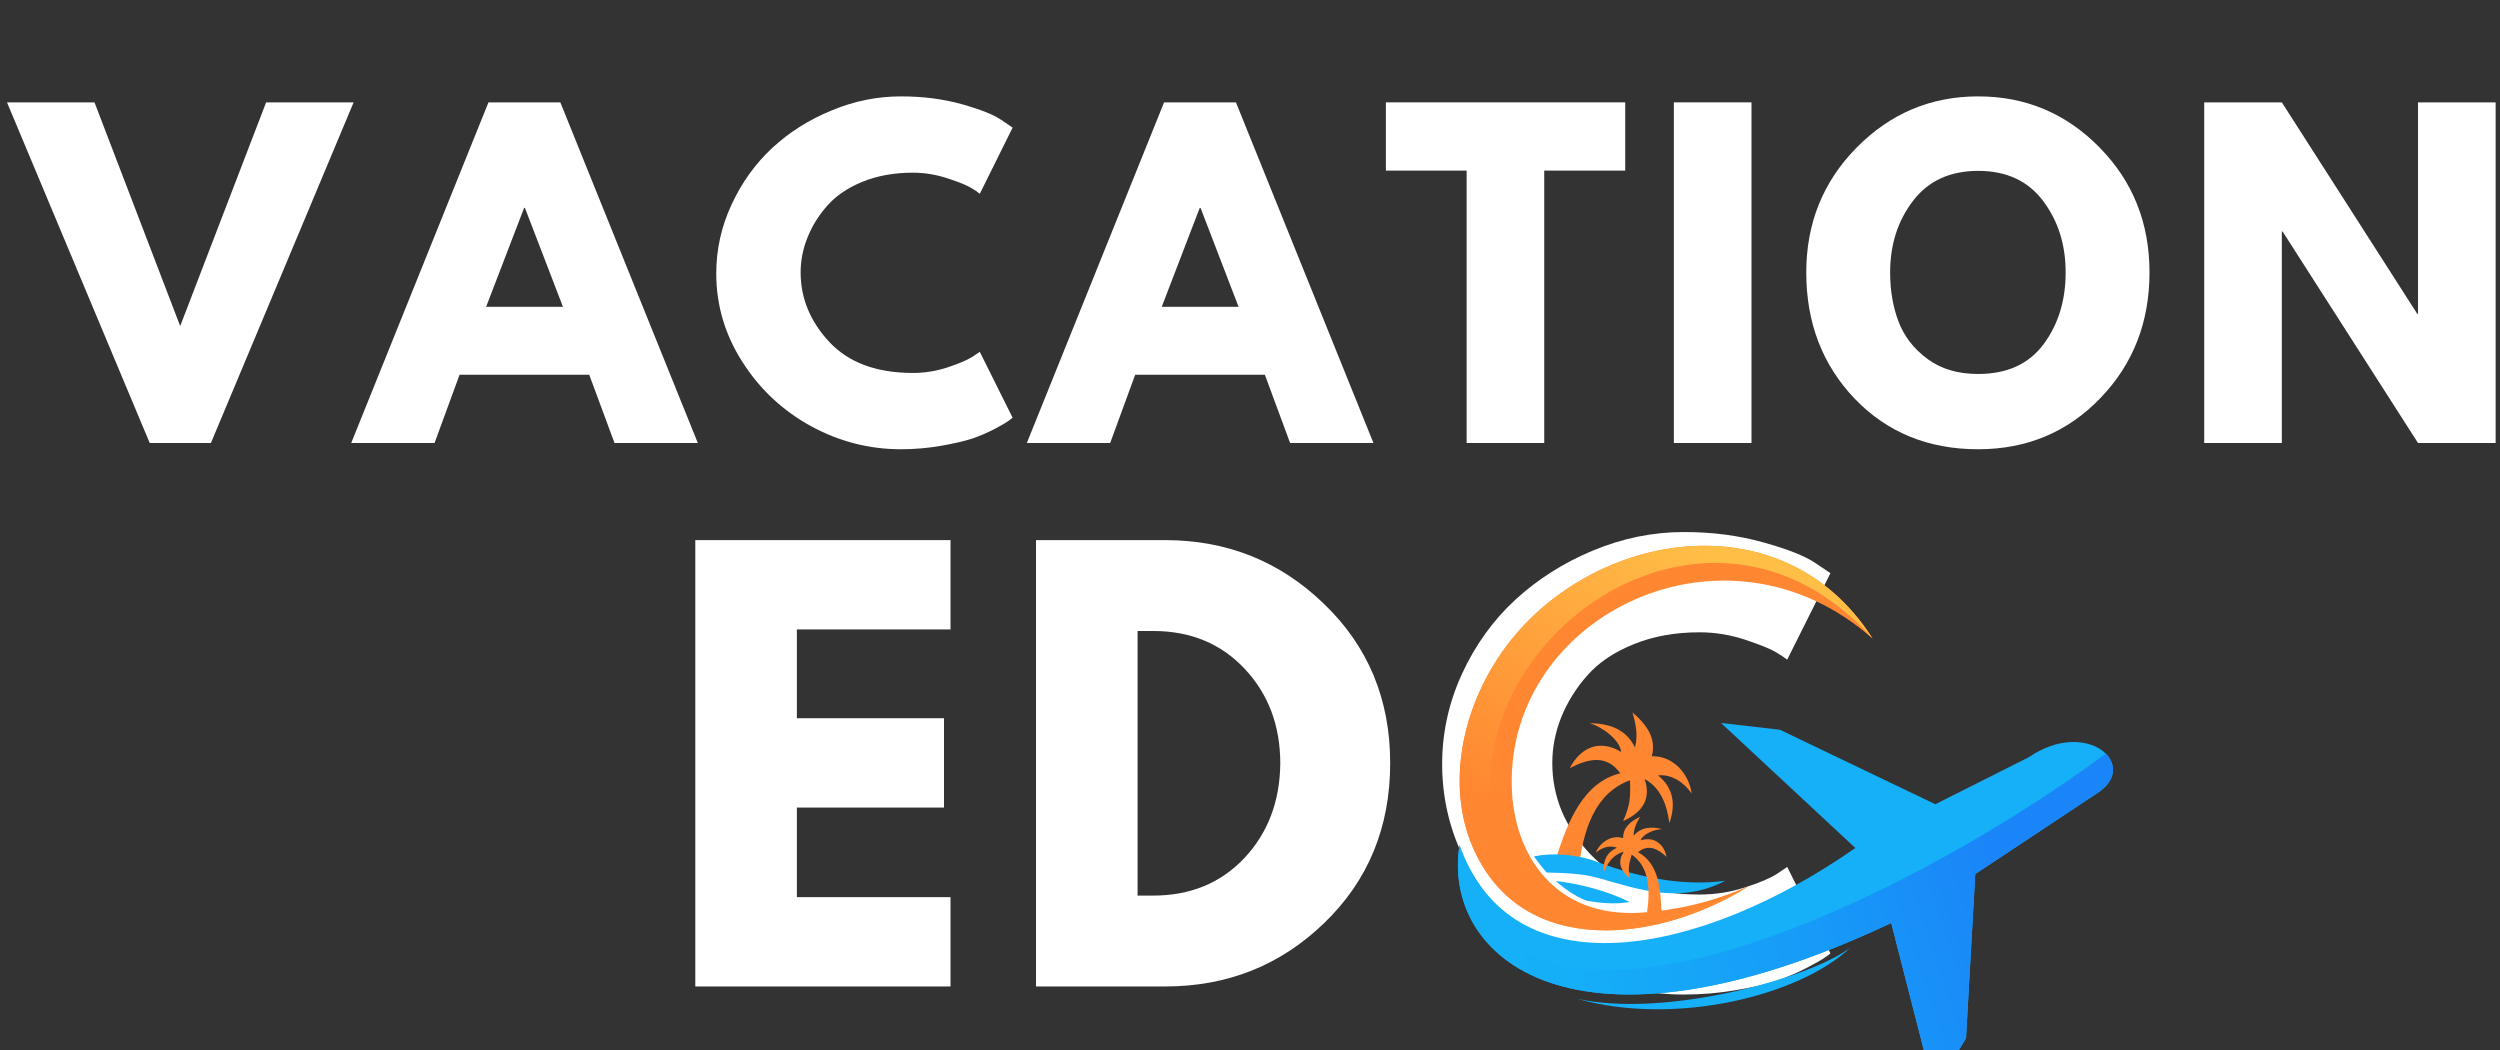 <svg xmlns="http://www.w3.org/2000/svg" xmlns:xlink="http://www.w3.org/1999/xlink" width="200" zoomAndPan="magnify" viewBox="0 0 150 63" height="84" preserveAspectRatio="xMidYMid meet" version="1.0"><rect x="0" y="0" width="150" height="63" fill="#333333" stroke="none"/><defs><g/><clipPath id="67e5405231"><path d="M 87 45 L 127 45 L 127 63 L 87 63 Z M 87 45 " clip-rule="nonzero"/></clipPath><clipPath id="1d0d626874"><path d="M 126.344 45.215 C 114.527 54.02 89.656 66.367 87.574 50.691 C 86.477 57.473 94.445 64.371 113.473 55.379 L 116.055 65.445 L 117.961 62.293 L 118.516 52.441 L 125.773 47.629 C 126.988 46.879 127.008 45.875 126.344 45.215 Z M 126.344 45.215 " clip-rule="evenodd"/></clipPath><linearGradient x1="111.79" gradientTransform="matrix(0.363, 0, 0, 0.369, 87.474, 32.747)" y1="42.597" x2="-2.919" gradientUnits="userSpaceOnUse" y2="81.292" id="848a7cb202"><stop stop-opacity="1" stop-color="rgb(10.199%, 52.199%, 97.299%)" offset="0"/><stop stop-opacity="1" stop-color="rgb(10.199%, 52.199%, 97.299%)" offset="0.125"/><stop stop-opacity="1" stop-color="rgb(10.199%, 52.199%, 97.299%)" offset="0.127"/><stop stop-opacity="1" stop-color="rgb(10.199%, 52.199%, 97.299%)" offset="0.188"/><stop stop-opacity="1" stop-color="rgb(10.199%, 52.199%, 97.299%)" offset="0.203"/><stop stop-opacity="1" stop-color="rgb(10.184%, 52.296%, 97.299%)" offset="0.211"/><stop stop-opacity="1" stop-color="rgb(10.152%, 52.521%, 97.299%)" offset="0.219"/><stop stop-opacity="1" stop-color="rgb(10.115%, 52.774%, 97.299%)" offset="0.227"/><stop stop-opacity="1" stop-color="rgb(10.078%, 53.027%, 97.299%)" offset="0.234"/><stop stop-opacity="1" stop-color="rgb(10.04%, 53.281%, 97.299%)" offset="0.242"/><stop stop-opacity="1" stop-color="rgb(10.004%, 53.532%, 97.299%)" offset="0.25"/><stop stop-opacity="1" stop-color="rgb(9.967%, 53.786%, 97.299%)" offset="0.258"/><stop stop-opacity="1" stop-color="rgb(9.93%, 54.039%, 97.299%)" offset="0.266"/><stop stop-opacity="1" stop-color="rgb(9.892%, 54.292%, 97.299%)" offset="0.273"/><stop stop-opacity="1" stop-color="rgb(9.856%, 54.546%, 97.299%)" offset="0.281"/><stop stop-opacity="1" stop-color="rgb(9.819%, 54.797%, 97.299%)" offset="0.289"/><stop stop-opacity="1" stop-color="rgb(9.782%, 55.051%, 97.299%)" offset="0.297"/><stop stop-opacity="1" stop-color="rgb(9.744%, 55.304%, 97.299%)" offset="0.305"/><stop stop-opacity="1" stop-color="rgb(9.708%, 55.557%, 97.299%)" offset="0.312"/><stop stop-opacity="1" stop-color="rgb(9.671%, 55.811%, 97.299%)" offset="0.32"/><stop stop-opacity="1" stop-color="rgb(9.633%, 56.062%, 97.299%)" offset="0.328"/><stop stop-opacity="1" stop-color="rgb(9.596%, 56.316%, 97.299%)" offset="0.336"/><stop stop-opacity="1" stop-color="rgb(9.56%, 56.569%, 97.299%)" offset="0.344"/><stop stop-opacity="1" stop-color="rgb(9.523%, 56.822%, 97.299%)" offset="0.352"/><stop stop-opacity="1" stop-color="rgb(9.485%, 57.074%, 97.299%)" offset="0.359"/><stop stop-opacity="1" stop-color="rgb(9.448%, 57.327%, 97.299%)" offset="0.367"/><stop stop-opacity="1" stop-color="rgb(9.412%, 57.581%, 97.299%)" offset="0.375"/><stop stop-opacity="1" stop-color="rgb(9.375%, 57.834%, 97.299%)" offset="0.383"/><stop stop-opacity="1" stop-color="rgb(9.337%, 58.087%, 97.299%)" offset="0.391"/><stop stop-opacity="1" stop-color="rgb(9.3%, 58.339%, 97.299%)" offset="0.398"/><stop stop-opacity="1" stop-color="rgb(9.264%, 58.592%, 97.299%)" offset="0.406"/><stop stop-opacity="1" stop-color="rgb(9.227%, 58.846%, 97.299%)" offset="0.414"/><stop stop-opacity="1" stop-color="rgb(9.189%, 59.099%, 97.299%)" offset="0.422"/><stop stop-opacity="1" stop-color="rgb(9.152%, 59.351%, 97.299%)" offset="0.43"/><stop stop-opacity="1" stop-color="rgb(9.116%, 59.604%, 97.299%)" offset="0.438"/><stop stop-opacity="1" stop-color="rgb(9.079%, 59.857%, 97.299%)" offset="0.445"/><stop stop-opacity="1" stop-color="rgb(9.041%, 60.11%, 97.299%)" offset="0.453"/><stop stop-opacity="1" stop-color="rgb(9.007%, 60.352%, 97.299%)" offset="0.461"/><stop stop-opacity="1" stop-color="rgb(8.984%, 60.559%, 97.299%)" offset="0.469"/><stop stop-opacity="1" stop-color="rgb(8.958%, 60.837%, 97.299%)" offset="0.484"/><stop stop-opacity="1" stop-color="rgb(8.923%, 61.209%, 97.299%)" offset="0.5"/><stop stop-opacity="1" stop-color="rgb(8.888%, 61.581%, 97.299%)" offset="0.516"/><stop stop-opacity="1" stop-color="rgb(8.855%, 61.952%, 97.299%)" offset="0.531"/><stop stop-opacity="1" stop-color="rgb(8.82%, 62.325%, 97.299%)" offset="0.547"/><stop stop-opacity="1" stop-color="rgb(8.784%, 62.697%, 97.299%)" offset="0.562"/><stop stop-opacity="1" stop-color="rgb(8.751%, 63.068%, 97.299%)" offset="0.578"/><stop stop-opacity="1" stop-color="rgb(8.716%, 63.44%, 97.299%)" offset="0.594"/><stop stop-opacity="1" stop-color="rgb(8.681%, 63.812%, 97.299%)" offset="0.609"/><stop stop-opacity="1" stop-color="rgb(8.647%, 64.183%, 97.299%)" offset="0.625"/><stop stop-opacity="1" stop-color="rgb(8.612%, 64.555%, 97.299%)" offset="0.641"/><stop stop-opacity="1" stop-color="rgb(8.577%, 64.928%, 97.299%)" offset="0.656"/><stop stop-opacity="1" stop-color="rgb(8.543%, 65.298%, 97.299%)" offset="0.672"/><stop stop-opacity="1" stop-color="rgb(8.508%, 65.671%, 97.299%)" offset="0.688"/><stop stop-opacity="1" stop-color="rgb(8.473%, 66.043%, 97.299%)" offset="0.703"/><stop stop-opacity="1" stop-color="rgb(8.44%, 66.414%, 97.299%)" offset="0.719"/><stop stop-opacity="1" stop-color="rgb(8.405%, 66.786%, 97.299%)" offset="0.734"/><stop stop-opacity="1" stop-color="rgb(8.369%, 67.159%, 97.299%)" offset="0.75"/><stop stop-opacity="1" stop-color="rgb(8.336%, 67.529%, 97.299%)" offset="0.766"/><stop stop-opacity="1" stop-color="rgb(8.301%, 67.902%, 97.299%)" offset="0.781"/><stop stop-opacity="1" stop-color="rgb(8.266%, 68.272%, 97.299%)" offset="0.797"/><stop stop-opacity="1" stop-color="rgb(8.232%, 68.645%, 97.299%)" offset="0.812"/><stop stop-opacity="1" stop-color="rgb(8.206%, 68.915%, 97.299%)" offset="0.873"/><stop stop-opacity="1" stop-color="rgb(8.199%, 68.999%, 97.299%)" offset="0.875"/><stop stop-opacity="1" stop-color="rgb(8.199%, 68.999%, 97.299%)" offset="1"/></linearGradient><clipPath id="1f7fcbddff"><path d="M 87 32 L 113 32 L 113 56 L 87 56 Z M 87 32 " clip-rule="nonzero"/></clipPath><clipPath id="5570f603cc"><path d="M 112.359 38.32 C 106.781 29.512 94.48 32 89.664 39.82 C 87.484 43.355 86.953 47.539 88.359 50.809 C 91.316 57.688 99.723 56.488 104.973 53.137 C 99.336 56.535 89.406 56.688 89.406 47.164 C 89.406 36.832 103.254 28.129 112.359 38.32 Z M 112.359 38.32 " clip-rule="evenodd"/></clipPath><linearGradient x1="63.076" gradientTransform="matrix(0.363, 0, 0, 0.369, 87.474, 32.747)" y1="-16.162" x2="3.974" gradientUnits="userSpaceOnUse" y2="71.21" id="42633885c2"><stop stop-opacity="1" stop-color="rgb(100%, 74.899%, 27.8%)" offset="0"/><stop stop-opacity="1" stop-color="rgb(100%, 74.899%, 27.8%)" offset="0.125"/><stop stop-opacity="1" stop-color="rgb(100%, 74.899%, 27.8%)" offset="0.188"/><stop stop-opacity="1" stop-color="rgb(100%, 74.899%, 27.8%)" offset="0.219"/><stop stop-opacity="1" stop-color="rgb(100%, 74.899%, 27.8%)" offset="0.234"/><stop stop-opacity="1" stop-color="rgb(100%, 74.85%, 27.78%)" offset="0.242"/><stop stop-opacity="1" stop-color="rgb(100%, 74.638%, 27.696%)" offset="0.25"/><stop stop-opacity="1" stop-color="rgb(100%, 74.307%, 27.568%)" offset="0.258"/><stop stop-opacity="1" stop-color="rgb(100%, 73.978%, 27.438%)" offset="0.266"/><stop stop-opacity="1" stop-color="rgb(100%, 73.647%, 27.309%)" offset="0.273"/><stop stop-opacity="1" stop-color="rgb(100%, 73.315%, 27.18%)" offset="0.281"/><stop stop-opacity="1" stop-color="rgb(100%, 72.986%, 27.051%)" offset="0.289"/><stop stop-opacity="1" stop-color="rgb(100%, 72.655%, 26.921%)" offset="0.297"/><stop stop-opacity="1" stop-color="rgb(100%, 72.325%, 26.793%)" offset="0.305"/><stop stop-opacity="1" stop-color="rgb(100%, 71.994%, 26.663%)" offset="0.312"/><stop stop-opacity="1" stop-color="rgb(100%, 71.663%, 26.534%)" offset="0.32"/><stop stop-opacity="1" stop-color="rgb(100%, 71.333%, 26.405%)" offset="0.328"/><stop stop-opacity="1" stop-color="rgb(100%, 71.002%, 26.276%)" offset="0.336"/><stop stop-opacity="1" stop-color="rgb(100%, 70.673%, 26.146%)" offset="0.344"/><stop stop-opacity="1" stop-color="rgb(100%, 70.341%, 26.018%)" offset="0.352"/><stop stop-opacity="1" stop-color="rgb(100%, 70.01%, 25.888%)" offset="0.359"/><stop stop-opacity="1" stop-color="rgb(100%, 69.681%, 25.758%)" offset="0.367"/><stop stop-opacity="1" stop-color="rgb(100%, 69.35%, 25.63%)" offset="0.371"/><stop stop-opacity="1" stop-color="rgb(100%, 69.185%, 25.566%)" offset="0.375"/><stop stop-opacity="1" stop-color="rgb(100%, 69.02%, 25.5%)" offset="0.383"/><stop stop-opacity="1" stop-color="rgb(100%, 68.689%, 25.371%)" offset="0.391"/><stop stop-opacity="1" stop-color="rgb(100%, 68.358%, 25.243%)" offset="0.398"/><stop stop-opacity="1" stop-color="rgb(100%, 68.028%, 25.113%)" offset="0.406"/><stop stop-opacity="1" stop-color="rgb(100%, 67.697%, 24.983%)" offset="0.414"/><stop stop-opacity="1" stop-color="rgb(100%, 67.368%, 24.855%)" offset="0.422"/><stop stop-opacity="1" stop-color="rgb(100%, 67.036%, 24.725%)" offset="0.43"/><stop stop-opacity="1" stop-color="rgb(100%, 66.705%, 24.596%)" offset="0.438"/><stop stop-opacity="1" stop-color="rgb(100%, 66.376%, 24.467%)" offset="0.445"/><stop stop-opacity="1" stop-color="rgb(100%, 66.045%, 24.338%)" offset="0.453"/><stop stop-opacity="1" stop-color="rgb(100%, 65.715%, 24.208%)" offset="0.461"/><stop stop-opacity="1" stop-color="rgb(100%, 65.384%, 24.08%)" offset="0.469"/><stop stop-opacity="1" stop-color="rgb(100%, 65.053%, 23.95%)" offset="0.477"/><stop stop-opacity="1" stop-color="rgb(100%, 64.723%, 23.82%)" offset="0.484"/><stop stop-opacity="1" stop-color="rgb(100%, 64.392%, 23.692%)" offset="0.492"/><stop stop-opacity="1" stop-color="rgb(100%, 64.062%, 23.563%)" offset="0.5"/><stop stop-opacity="1" stop-color="rgb(100%, 63.731%, 23.433%)" offset="0.508"/><stop stop-opacity="1" stop-color="rgb(100%, 63.4%, 23.305%)" offset="0.516"/><stop stop-opacity="1" stop-color="rgb(100%, 63.071%, 23.175%)" offset="0.523"/><stop stop-opacity="1" stop-color="rgb(100%, 62.74%, 23.045%)" offset="0.531"/><stop stop-opacity="1" stop-color="rgb(100%, 62.41%, 22.917%)" offset="0.539"/><stop stop-opacity="1" stop-color="rgb(100%, 62.079%, 22.787%)" offset="0.547"/><stop stop-opacity="1" stop-color="rgb(100%, 61.748%, 22.658%)" offset="0.555"/><stop stop-opacity="1" stop-color="rgb(100%, 61.418%, 22.53%)" offset="0.562"/><stop stop-opacity="1" stop-color="rgb(100%, 61.087%, 22.4%)" offset="0.57"/><stop stop-opacity="1" stop-color="rgb(100%, 60.757%, 22.27%)" offset="0.578"/><stop stop-opacity="1" stop-color="rgb(100%, 60.426%, 22.142%)" offset="0.586"/><stop stop-opacity="1" stop-color="rgb(100%, 60.095%, 22.012%)" offset="0.594"/><stop stop-opacity="1" stop-color="rgb(100%, 59.766%, 21.883%)" offset="0.602"/><stop stop-opacity="1" stop-color="rgb(100%, 59.435%, 21.754%)" offset="0.609"/><stop stop-opacity="1" stop-color="rgb(100%, 59.105%, 21.625%)" offset="0.617"/><stop stop-opacity="1" stop-color="rgb(100%, 58.774%, 21.495%)" offset="0.625"/><stop stop-opacity="1" stop-color="rgb(100%, 58.443%, 21.367%)" offset="0.629"/><stop stop-opacity="1" stop-color="rgb(100%, 58.278%, 21.303%)" offset="0.633"/><stop stop-opacity="1" stop-color="rgb(100%, 58.113%, 21.237%)" offset="0.641"/><stop stop-opacity="1" stop-color="rgb(100%, 57.782%, 21.107%)" offset="0.648"/><stop stop-opacity="1" stop-color="rgb(100%, 57.452%, 20.979%)" offset="0.656"/><stop stop-opacity="1" stop-color="rgb(100%, 57.121%, 20.85%)" offset="0.664"/><stop stop-opacity="1" stop-color="rgb(100%, 56.792%, 20.72%)" offset="0.672"/><stop stop-opacity="1" stop-color="rgb(100%, 56.461%, 20.592%)" offset="0.68"/><stop stop-opacity="1" stop-color="rgb(100%, 56.129%, 20.462%)" offset="0.688"/><stop stop-opacity="1" stop-color="rgb(100%, 55.8%, 20.332%)" offset="0.695"/><stop stop-opacity="1" stop-color="rgb(100%, 55.469%, 20.204%)" offset="0.703"/><stop stop-opacity="1" stop-color="rgb(100%, 55.139%, 20.074%)" offset="0.711"/><stop stop-opacity="1" stop-color="rgb(100%, 54.808%, 19.945%)" offset="0.719"/><stop stop-opacity="1" stop-color="rgb(100%, 54.477%, 19.817%)" offset="0.727"/><stop stop-opacity="1" stop-color="rgb(100%, 54.147%, 19.687%)" offset="0.734"/><stop stop-opacity="1" stop-color="rgb(100%, 53.816%, 19.557%)" offset="0.742"/><stop stop-opacity="1" stop-color="rgb(100%, 53.487%, 19.427%)" offset="0.75"/><stop stop-opacity="1" stop-color="rgb(100%, 53.156%, 19.299%)" offset="0.758"/><stop stop-opacity="1" stop-color="rgb(100%, 52.945%, 19.217%)" offset="0.766"/><stop stop-opacity="1" stop-color="rgb(100%, 52.899%, 19.199%)" offset="0.781"/><stop stop-opacity="1" stop-color="rgb(100%, 52.899%, 19.199%)" offset="0.812"/><stop stop-opacity="1" stop-color="rgb(100%, 52.899%, 19.199%)" offset="0.875"/><stop stop-opacity="1" stop-color="rgb(100%, 52.899%, 19.199%)" offset="1"/></linearGradient></defs><g fill="#ffffff" fill-opacity="1"><g transform="translate(1.108, 26.58)"><g><path d="M 7.875 0 L -0.688 -20.438 L 4.562 -20.438 L 9.703 -7.016 L 14.859 -20.438 L 20.109 -20.438 L 11.547 0 Z M 7.875 0 "/></g></g></g><g fill="#ffffff" fill-opacity="1"><g transform="translate(21.761, 26.58)"><g><path d="M 11.859 -20.438 L 20.109 0 L 15.109 0 L 13.594 -4.094 L 5.812 -4.094 L 4.312 0 L -0.688 0 L 7.547 -20.438 Z M 12.016 -8.172 L 9.734 -14.109 L 9.688 -14.109 L 7.406 -8.172 Z M 12.016 -8.172 "/></g></g></g><g fill="#ffffff" fill-opacity="1"><g transform="translate(42.413, 26.58)"><g><path d="M 12.359 -4.203 C 13.066 -4.203 13.754 -4.312 14.422 -4.531 C 15.086 -4.75 15.582 -4.957 15.906 -5.156 L 16.375 -5.469 L 18.344 -1.516 C 18.281 -1.461 18.191 -1.395 18.078 -1.312 C 17.961 -1.227 17.691 -1.07 17.266 -0.844 C 16.848 -0.625 16.398 -0.43 15.922 -0.266 C 15.441 -0.109 14.812 0.035 14.031 0.172 C 13.258 0.305 12.461 0.375 11.641 0.375 C 9.742 0.375 7.941 -0.086 6.234 -1.016 C 4.535 -1.953 3.164 -3.238 2.125 -4.875 C 1.082 -6.508 0.562 -8.273 0.562 -10.172 C 0.562 -11.609 0.867 -12.988 1.484 -14.312 C 2.098 -15.633 2.91 -16.766 3.922 -17.703 C 4.941 -18.648 6.129 -19.398 7.484 -19.953 C 8.836 -20.516 10.223 -20.797 11.641 -20.797 C 12.961 -20.797 14.18 -20.641 15.297 -20.328 C 16.41 -20.016 17.195 -19.703 17.656 -19.391 L 18.344 -18.922 L 16.375 -14.953 C 16.258 -15.055 16.082 -15.176 15.844 -15.312 C 15.613 -15.457 15.148 -15.645 14.453 -15.875 C 13.766 -16.102 13.066 -16.219 12.359 -16.219 C 11.234 -16.219 10.223 -16.035 9.328 -15.672 C 8.441 -15.305 7.738 -14.828 7.219 -14.234 C 6.695 -13.641 6.301 -13 6.031 -12.312 C 5.758 -11.633 5.625 -10.941 5.625 -10.234 C 5.625 -8.68 6.203 -7.285 7.359 -6.047 C 8.523 -4.816 10.191 -4.203 12.359 -4.203 Z M 12.359 -4.203 "/></g></g></g><g fill="#ffffff" fill-opacity="1"><g transform="translate(62.298, 26.58)"><g><path d="M 11.859 -20.438 L 20.109 0 L 15.109 0 L 13.594 -4.094 L 5.812 -4.094 L 4.312 0 L -0.688 0 L 7.547 -20.438 Z M 12.016 -8.172 L 9.734 -14.109 L 9.688 -14.109 L 7.406 -8.172 Z M 12.016 -8.172 "/></g></g></g><g fill="#ffffff" fill-opacity="1"><g transform="translate(82.951, 26.58)"><g><path d="M 0.203 -16.344 L 0.203 -20.438 L 14.562 -20.438 L 14.562 -16.344 L 9.703 -16.344 L 9.703 0 L 5.047 0 L 5.047 -16.344 Z M 0.203 -16.344 "/></g></g></g><g fill="#ffffff" fill-opacity="1"><g transform="translate(98.948, 26.58)"><g><path d="M 6.141 -20.438 L 6.141 0 L 1.484 0 L 1.484 -20.438 Z M 6.141 -20.438 "/></g></g></g><g fill="#ffffff" fill-opacity="1"><g transform="translate(107.814, 26.58)"><g><path d="M 0.562 -10.234 C 0.562 -13.18 1.566 -15.676 3.578 -17.719 C 5.598 -19.77 8.031 -20.797 10.875 -20.797 C 13.727 -20.797 16.156 -19.773 18.156 -17.734 C 20.156 -15.703 21.156 -13.203 21.156 -10.234 C 21.156 -7.242 20.172 -4.727 18.203 -2.688 C 16.234 -0.645 13.789 0.375 10.875 0.375 C 7.883 0.375 5.414 -0.633 3.469 -2.656 C 1.531 -4.688 0.562 -7.211 0.562 -10.234 Z M 5.594 -10.234 C 5.594 -9.16 5.758 -8.18 6.094 -7.297 C 6.426 -6.41 7.004 -5.66 7.828 -5.047 C 8.648 -4.441 9.664 -4.141 10.875 -4.141 C 12.602 -4.141 13.91 -4.734 14.797 -5.922 C 15.68 -7.109 16.125 -8.547 16.125 -10.234 C 16.125 -11.898 15.672 -13.332 14.766 -14.531 C 13.867 -15.727 12.57 -16.328 10.875 -16.328 C 9.188 -16.328 7.883 -15.727 6.969 -14.531 C 6.051 -13.332 5.594 -11.898 5.594 -10.234 Z M 5.594 -10.234 "/></g></g></g><g fill="#ffffff" fill-opacity="1"><g transform="translate(130.769, 26.58)"><g><path d="M 6.141 -12.688 L 6.141 0 L 1.484 0 L 1.484 -20.438 L 6.141 -20.438 L 14.266 -7.75 L 14.312 -7.75 L 14.312 -20.438 L 18.969 -20.438 L 18.969 0 L 14.312 0 L 6.188 -12.688 Z M 6.141 -12.688 "/></g></g></g><g fill="#ffffff" fill-opacity="1"><g transform="translate(39.765, 59.188)"><g><path d="M 17.266 -26.781 L 17.266 -21.422 L 8.047 -21.422 L 8.047 -16.094 L 16.875 -16.094 L 16.875 -10.734 L 8.047 -10.734 L 8.047 -5.359 L 17.266 -5.359 L 17.266 0 L 1.953 0 L 1.953 -26.781 Z M 17.266 -26.781 "/></g></g></g><g fill="#ffffff" fill-opacity="1"><g transform="translate(60.208, 59.188)"><g><path d="M 1.953 -26.781 L 9.703 -26.781 C 13.422 -26.781 16.598 -25.504 19.234 -22.953 C 21.879 -20.41 23.203 -17.227 23.203 -13.406 C 23.203 -9.551 21.883 -6.352 19.25 -3.812 C 16.625 -1.27 13.441 0 9.703 0 L 1.953 0 Z M 8.047 -5.453 L 8.984 -5.453 C 11.211 -5.453 13.035 -6.203 14.453 -7.703 C 15.867 -9.211 16.586 -11.102 16.609 -13.375 C 16.609 -15.645 15.898 -17.535 14.484 -19.047 C 13.066 -20.566 11.234 -21.328 8.984 -21.328 L 8.047 -21.328 Z M 8.047 -5.453 "/></g></g></g><g fill="#ffffff" fill-opacity="1"><g transform="translate(85.779, 59.188)"><g><path d="M 16.188 -5.516 C 17.125 -5.516 18.031 -5.656 18.906 -5.938 C 19.781 -6.219 20.422 -6.488 20.828 -6.75 L 21.453 -7.172 L 24.047 -1.984 C 23.961 -1.91 23.844 -1.82 23.688 -1.719 C 23.539 -1.613 23.191 -1.414 22.641 -1.125 C 22.086 -0.832 21.492 -0.578 20.859 -0.359 C 20.234 -0.141 19.41 0.051 18.391 0.219 C 17.379 0.395 16.332 0.484 15.25 0.484 C 12.758 0.484 10.398 -0.125 8.172 -1.344 C 5.941 -2.57 4.145 -4.254 2.781 -6.391 C 1.426 -8.535 0.75 -10.852 0.75 -13.344 C 0.75 -15.219 1.145 -17.02 1.938 -18.75 C 2.738 -20.488 3.805 -21.973 5.141 -23.203 C 6.473 -24.43 8.023 -25.414 9.797 -26.156 C 11.578 -26.895 13.395 -27.266 15.25 -27.266 C 16.977 -27.266 18.57 -27.055 20.031 -26.641 C 21.5 -26.234 22.535 -25.82 23.141 -25.406 L 24.047 -24.797 L 21.453 -19.609 C 21.297 -19.734 21.066 -19.883 20.766 -20.062 C 20.461 -20.25 19.859 -20.492 18.953 -20.797 C 18.047 -21.098 17.125 -21.25 16.188 -21.25 C 14.719 -21.25 13.398 -21.008 12.234 -20.531 C 11.066 -20.062 10.141 -19.438 9.453 -18.656 C 8.773 -17.883 8.254 -17.047 7.891 -16.141 C 7.535 -15.242 7.359 -14.332 7.359 -13.406 C 7.359 -11.375 8.117 -9.551 9.641 -7.938 C 11.172 -6.32 13.352 -5.516 16.188 -5.516 Z M 16.188 -5.516 "/></g></g></g><path fill="#15b0f8" d="M 87.574 50.691 C 90.691 59.57 101.988 57.402 111.32 50.879 L 103.262 43.379 L 106.797 43.785 L 116.117 48.254 C 117.984 47.316 119.848 46.379 121.715 45.441 C 125.246 43.016 128.484 45.957 125.773 47.629 C 123.355 49.234 120.934 50.836 118.516 52.441 L 117.961 62.293 L 116.055 65.445 L 113.473 55.379 C 94.445 64.371 86.477 57.473 87.574 50.691 Z M 87.574 50.691 " fill-opacity="1" fill-rule="evenodd"/><path fill="#ff8731" d="M 104.973 53.137 C 99.723 56.488 91.316 57.688 88.359 50.809 C 86.953 47.539 87.484 43.355 89.664 39.82 C 94.48 32 106.781 29.512 112.359 38.32 C 103.543 30.5 90.418 36.879 90.707 47.223 C 90.82 51.34 93.332 55.066 98.43 54.762 C 100.453 54.641 102.781 54.137 104.973 53.137 Z M 104.973 53.137 " fill-opacity="1" fill-rule="evenodd"/><path fill="#ff8731" d="M 93.387 51.422 C 94.078 49.273 95.012 46.93 97.219 46.398 C 96.41 45.277 95.336 45.492 94.191 46.086 C 94.809 44.879 95.945 44.316 97.27 45.117 C 97.195 44.414 96.184 43.629 95.371 43.387 C 96.551 43.414 97.559 43.73 98.098 44.848 C 98.293 44.105 98.145 43.422 97.949 42.746 C 98.824 43.492 99.391 44.316 99.109 45.375 C 100.32 45.332 101.324 46.352 101.504 47.617 C 101.121 47.055 100.387 46.43 99.48 46.523 C 100.355 47.23 100.586 48.184 100.164 49.383 C 100.008 48.25 99.641 47.277 98.676 46.738 C 99.16 48.148 98.273 48.859 97.387 49.266 C 97.805 48.309 97.836 47.879 97.801 46.816 C 95.746 47.562 94.969 49.688 94.695 52.363 L 94.676 52.363 C 94.258 52.016 93.797 51.848 93.387 51.422 Z M 93.387 51.422 " fill-opacity="1" fill-rule="evenodd"/><path fill="#15b0f8" d="M 103.523 52.844 C 101.359 53.137 98.793 52.855 95.543 51.609 C 94.348 51.234 93.07 51.172 92.035 51.383 C 92.246 51.68 92.562 52.086 92.801 52.352 C 93.809 52.379 94.895 52.395 95.883 52.676 C 98.52 53.426 100.832 54.23 103.523 52.844 Z M 103.523 52.844 " fill-opacity="1" fill-rule="evenodd"/><path fill="#15b0f8" d="M 97.785 54.125 C 96.395 53.43 94.738 53.023 93.348 52.859 C 93.848 53.312 94.52 53.785 95.176 54.035 C 96 54.188 96.848 54.27 97.785 54.125 Z M 97.785 54.125 " fill-opacity="1" fill-rule="evenodd"/><path fill="#15b0f8" d="M 111.023 56.855 C 107.977 59.746 100.508 61.598 94.602 59.922 C 99.93 61.117 108.656 58.672 111.023 56.855 Z M 111.023 56.855 " fill-opacity="1" fill-rule="evenodd"/><g clip-path="url(#67e5405231)"><g clip-path="url(#1d0d626874)"><path fill="url(#848a7cb202)" d="M 86.492 45.215 L 86.492 63 L 127.008 63 L 127.008 45.215 Z M 86.492 45.215 " fill-rule="nonzero"/></g></g><path fill="#ff8731" d="M 99.699 54.852 C 99.633 53.414 99.574 51.832 98.281 51.133 C 98.891 50.633 99.449 50.91 99.996 51.41 C 99.828 50.648 99.281 50.172 98.438 50.418 C 98.582 50.039 99.25 49.758 99.73 49.746 C 99.078 49.586 98.477 49.609 98.02 50.145 C 98.02 49.707 98.199 49.352 98.406 49.008 C 97.816 49.289 97.383 49.66 97.387 50.285 C 96.727 50.082 96.023 50.492 95.742 51.164 C 96.035 50.91 96.531 50.676 97.016 50.863 C 96.434 51.121 96.168 51.613 96.227 52.336 C 96.477 51.734 96.82 51.254 97.43 51.102 C 96.961 51.805 97.348 52.328 97.777 52.684 C 97.684 52.094 97.727 51.855 97.902 51.273 C 98.914 51.984 99.043 53.25 98.82 54.75 C 99.109 54.801 99.402 54.836 99.699 54.852 Z M 99.699 54.852 " fill-opacity="1" fill-rule="evenodd"/><g clip-path="url(#1f7fcbddff)"><g clip-path="url(#5570f603cc)"><path fill="url(#42633885c2)" d="M 86.953 28.133 L 86.953 57.688 L 112.359 57.688 L 112.359 28.133 Z M 86.953 28.133 " fill-rule="nonzero"/></g></g></svg>